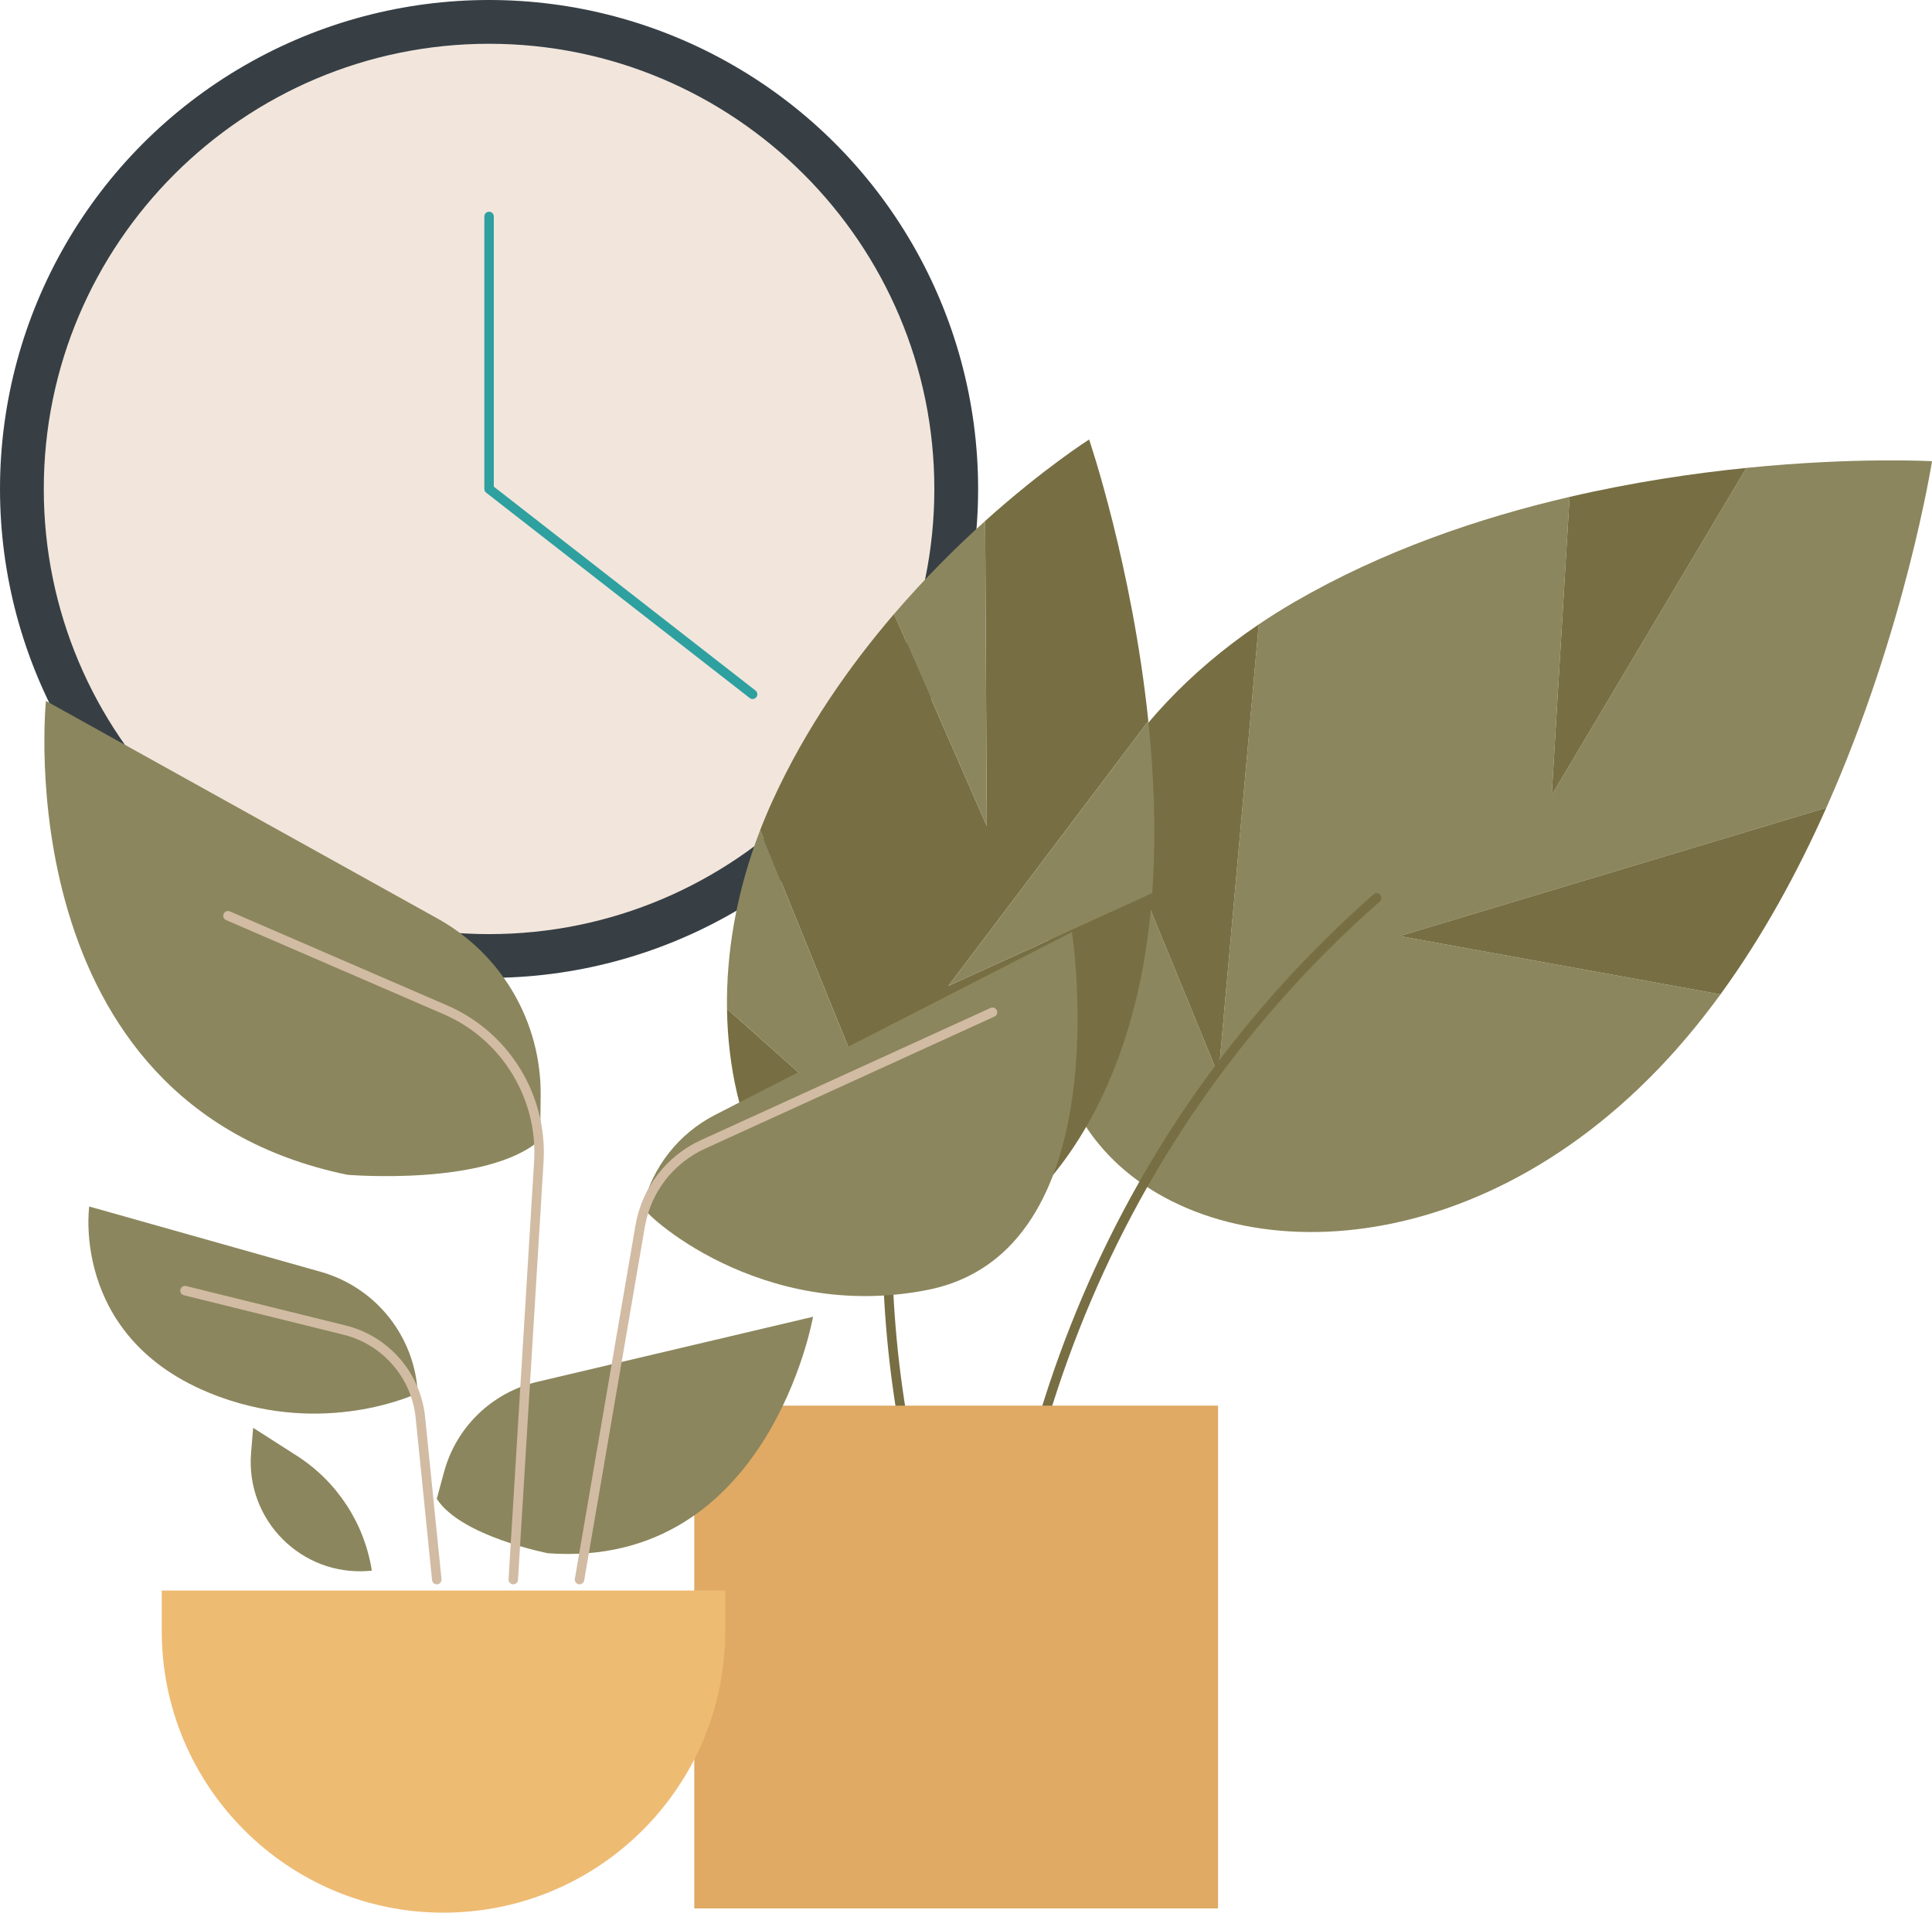 <?xml version="1.0" encoding="utf-8"?>
<!-- Generator: Adobe Illustrator 12.0.0, SVG Export Plug-In . SVG Version: 6.00 Build 51448)  -->
<!DOCTYPE svg PUBLIC "-//W3C//DTD SVG 1.1//EN" "http://www.w3.org/Graphics/SVG/1.1/DTD/svg11.dtd">
<svg  version="1.1" id="Layer_1" xmlns="http://www.w3.org/2000/svg" xmlns:xlink="http://www.w3.org/1999/xlink" width="407.684" height="403.697"
	 viewBox="0 0 407.684 403.697" overflow="visible" enable-background="new 0 0 407.684 403.697" xml:space="preserve">
<g>
	<circle fill="#373F45" cx="103.2" cy="103.199" r="103.2"/>
	<path fill="#F2E6DC" d="M103.2,197.159c-51.811,0-93.961-42.15-93.961-93.96S51.39,9.239,103.2,9.239
		c51.81,0,93.96,42.15,93.96,93.96S155.01,197.159,103.2,197.159z"/>
	<path fill="#2FA0A0" d="M158.81,147.541c-0.215,0-0.431-0.068-0.613-0.211l-55.61-43.342c-0.243-0.189-0.386-0.48-0.386-0.789
		V45.687c0-0.552,0.447-1,1-1s1,0.448,1,1v57.024l55.225,43.042c0.437,0.339,0.514,0.968,0.175,1.403
		C159.402,147.409,159.107,147.541,158.81,147.541z"/>
</g>
<g>
	<g>
		<path fill="#8B865D" d="M363.05,209.873l-67.726-12.295l90.063-27.091c16.737-37.613,22.297-73.139,22.297-73.139
			s-16.092-0.918-39.175,1.412L327.445,167.8l3.766-62.922c-19.102,4.439-39.44,11.375-58.053,22.178
			c-2.619,1.519-5.128,3.097-7.536,4.725l-8.501,95.159l-24.759-60.291c-15.944,27.468-14.769,57.398-0.568,74.738
			c21.782,26.598,77.765,28.213,120.243-18.012C355.958,219.109,359.622,214.579,363.05,209.873z"/>
		<path fill="#776E43" d="M368.509,98.76c-11.144,1.125-23.913,3.009-37.298,6.119l-3.766,62.922L368.509,98.76z"/>
		<path fill="#776E43" d="M265.622,131.782c-14.976,10.125-25.927,22.235-33.26,34.868l24.759,60.291L265.622,131.782z"/>
		<path fill="#776E43" d="M363.05,209.873c9.025-12.393,16.388-26.02,22.337-39.386l-90.063,27.091L363.05,209.873z"/>
		<path fill="#776E43" d="M212.887,332.634c-0.051,0-0.102-0.004-0.153-0.012c-0.546-0.084-0.921-0.595-0.837-1.141
			c5.432-35.322,18.881-69.437,38.893-98.654c11.094-16.194,24.229-31.013,39.039-44.043c0.414-0.365,1.047-0.324,1.412,0.09
			c0.364,0.414,0.324,1.047-0.091,1.411c-14.687,12.921-27.71,27.615-38.71,43.673c-19.844,28.971-33.18,62.799-38.566,97.828
			C213.798,332.281,213.371,332.634,212.887,332.634z"/>
	</g>
	<g>
		<path fill="#776E43" d="M243.133,188.483l-43.009,19.606l42.193-55.89c-3.407-32.748-12.493-59.435-12.493-59.435
			s-9.527,6.033-21.935,17.191l0.337,64.393l-19.571-44.748c-9.399,10.957-18.647,24.14-25.569,39.263
			c-0.974,2.127-1.865,4.249-2.682,6.364l27.993,68.836l-34.989-31.131c0.359,25.456,11.367,45.514,25.482,51.535
			c21.651,9.236,54.252-12.838,62.602-62.156C242.264,197.759,242.797,193.132,243.133,188.483z"/>
		<path fill="#8B865D" d="M207.89,109.957c-5.989,5.387-12.648,11.968-19.234,19.645l19.571,44.748L207.89,109.957z"/>
		<path fill="#8B865D" d="M160.404,175.228c-5.075,13.151-7.162,25.998-6.996,37.705l34.989,31.131L160.404,175.228z"/>
		<path fill="#8B865D" d="M243.133,188.483c0.887-12.243,0.396-24.646-0.815-36.283l-42.193,55.89L243.133,188.483z"/>
		<path fill="#776E43" d="M199.23,335.242c-0.416,0-0.804-0.262-0.945-0.676c-9.092-26.504-13.176-55.496-11.81-83.842
			c1.132-23.482,5.844-46.319,14.005-67.876c0.195-0.517,0.772-0.775,1.289-0.581c0.518,0.195,0.777,0.772,0.582,1.289
			c-8.088,21.36-12.756,43.991-13.878,67.264c-1.354,28.096,2.692,56.83,11.702,83.097c0.18,0.522-0.099,1.091-0.621,1.271
			C199.447,335.224,199.338,335.242,199.23,335.242z"/>
	</g>
	<rect x="146.506" y="296.683" fill="#E0AA64" width="110.521" height="106.124"/>
</g>
<g>
	<path fill="#8B865D" d="M92.166,316.346l1.542-5.686c2.563-9.453,10.099-16.743,19.632-18.993l58.225-13.741
		c0,0-9.318,53.279-55.924,49.912C115.64,327.838,97.252,324.285,92.166,316.346z"/>
	<path fill="#EEBB73" d="M153.035,335.708v8.538c0,32.834-26.618,59.45-59.452,59.45l0,0c-32.834,0-59.451-26.616-59.451-59.45
		v-8.538H153.035z"/>
	<path fill="#8B865D" d="M226.201,196.726c0,0,10.439,67.457-30.492,75.535c-35.398,6.986-60.352-16.439-60.063-17.609
		c0.002-0.012,0.006-0.024,0.01-0.039c2.043-8.337,7.604-15.385,15.244-19.3L226.201,196.726z"/>
	<path fill="#8B865D" d="M113.986,240.573l0.1-9.316c0.166-15.488-8.163-29.824-21.702-37.351L9.694,147.941
		c0,0-8.748,85.086,63.624,100.018C73.318,247.958,102.829,250.463,113.986,240.573z"/>
	<path fill="#8B865D" d="M88.187,294.025l-0.132-1.295c-1.163-11.517-9.25-21.151-20.39-24.296l-48.835-13.782
		c0,0-4.305,29.884,29.552,40.879C70.437,302.693,88.187,294.025,88.187,294.025z"/>
	<path fill="#D2BBA3" d="M92.165,334.399c-0.507,0-0.941-0.384-0.994-0.899l-3.46-34.234c-0.854-8.459-6.974-15.514-15.227-17.555
		l-33.688-8.331c-0.536-0.132-0.863-0.675-0.73-1.21c0.132-0.537,0.675-0.864,1.211-0.731l33.688,8.331
		c9.071,2.244,15.797,9.998,16.736,19.295l3.46,34.234c0.056,0.549-0.345,1.04-0.895,1.096
		C92.232,334.397,92.198,334.399,92.165,334.399z"/>
	<path fill="#D2BBA3" d="M108.312,334.399c-0.021,0-0.041-0.001-0.062-0.002c-0.552-0.034-0.972-0.508-0.938-1.06l5.392-88.193
		c0.813-13.297-6.856-25.785-19.082-31.076L47.71,194.199c-0.507-0.22-0.739-0.809-0.521-1.315c0.222-0.507,0.81-0.738,1.315-0.521
		l45.912,19.87c12.995,5.624,21.146,18.899,20.283,33.033l-5.392,88.193C109.277,333.99,108.836,334.399,108.312,334.399z"/>
	<path fill="#D2BBA3" d="M122.288,334.399c-0.056,0-0.113-0.005-0.17-0.015c-0.545-0.094-0.91-0.61-0.816-1.154l12.8-74.632
		c1.357-7.918,6.531-14.637,13.842-17.974l61.076-27.879c0.504-0.23,1.096-0.007,1.326,0.495c0.229,0.502,0.008,1.096-0.496,1.325
		l-61.076,27.879c-6.707,3.061-11.455,9.227-12.701,16.492l-12.8,74.631C123.189,334.055,122.766,334.399,122.288,334.399z"/>
	<path fill="#8B865D" d="M78.461,331.511L78.461,331.511c-1.564-9.984-7.334-18.818-15.847-24.264l-9.194-5.881l-0.438,5.295
		c-1.172,14.18,10.637,26.043,24.819,24.907C78.019,331.551,78.24,331.532,78.461,331.511z"/>
</g>
</svg>
